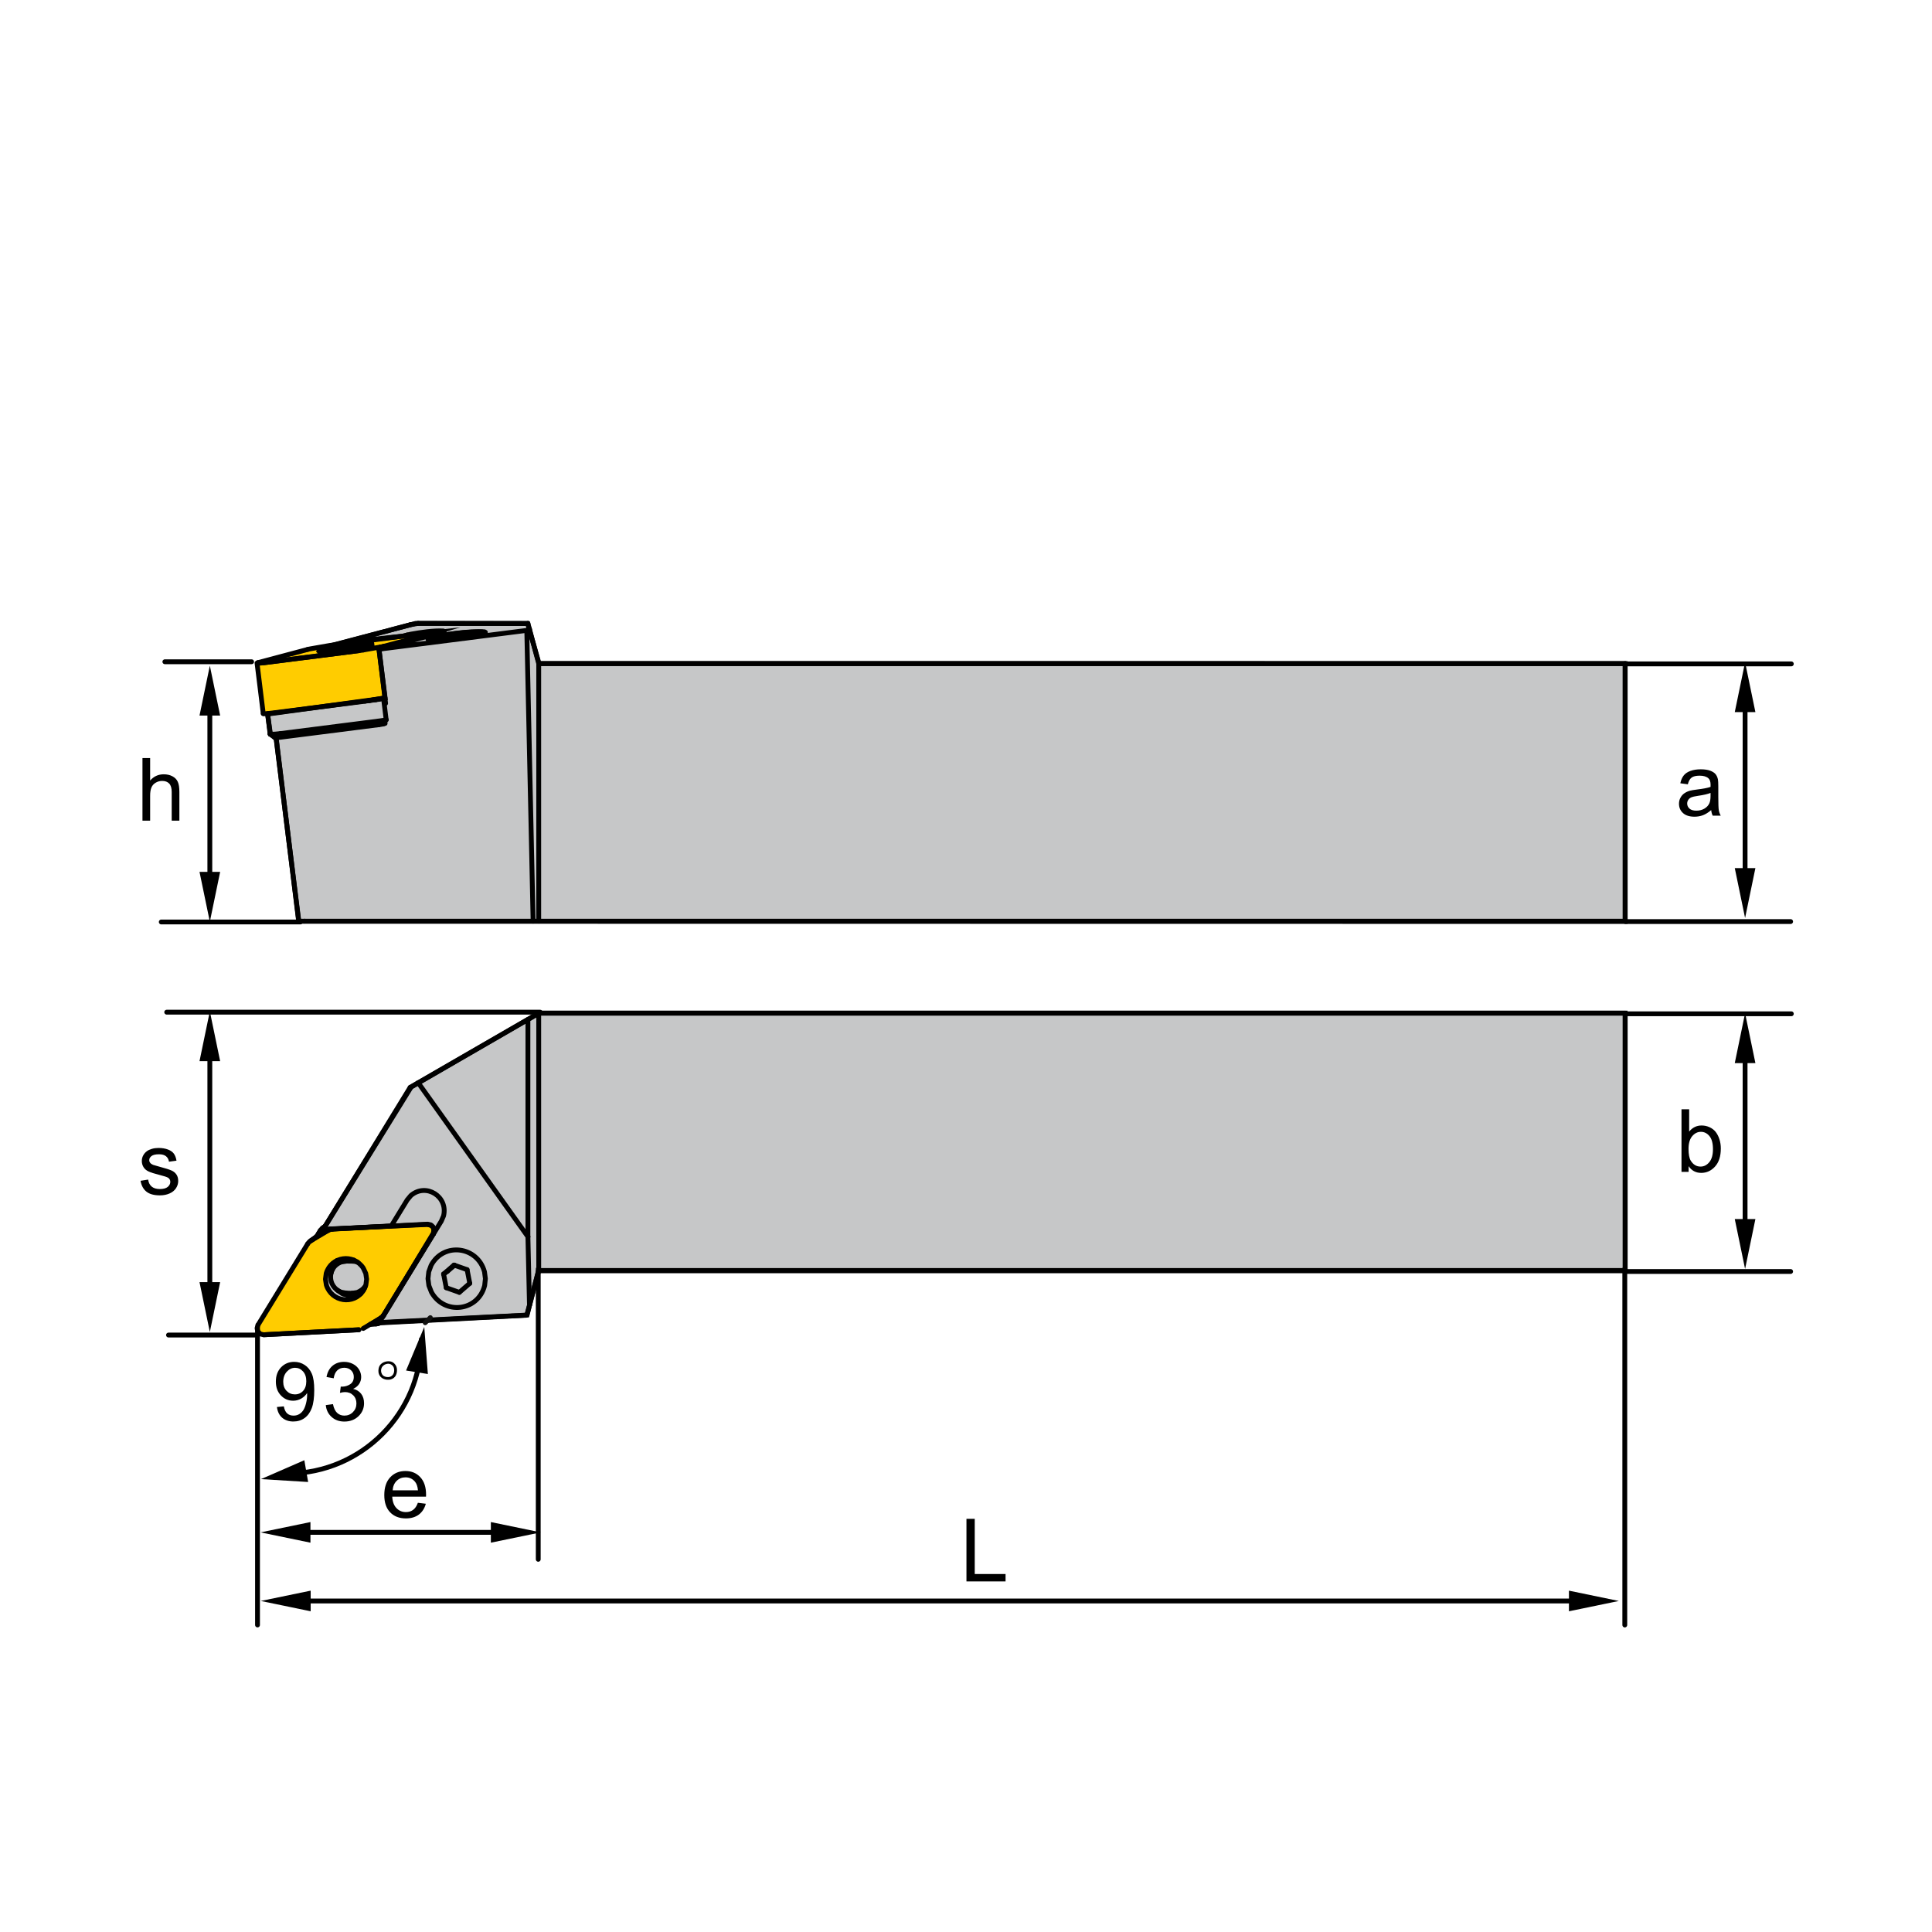<?xml version="1.0" encoding="iso-8859-1"?>
<!-- Generator: Adobe Illustrator 27.1.1, SVG Export Plug-In . SVG Version: 6.00 Build 0)  -->
<svg version="1.1" xmlns="http://www.w3.org/2000/svg" xmlns:xlink="http://www.w3.org/1999/xlink" x="0px" y="0px"
	 viewBox="0 0 800 800" style="enable-background:new 0 0 800 800;" xml:space="preserve">
<g id="DRW_x5F_ZCC_x5F_Turning_x5F_Toolholder_x5F_PDJN_x5F_93.svg">
	<polyline style="fill:#FFCC00;" points="136.892,267.075 185.078,259.812 169.954,292.28 109.186,295.547 106.526,274.397 
		128.558,268.556 	"/>
	<polygon style="fill:none;stroke:#000000;stroke-width:0.018;stroke-miterlimit:22.926;" points="136.892,267.075 185.078,259.812 
		169.954,292.28 109.186,295.547 106.526,274.397 128.558,268.556 	"/>
	<path style="fill:#C6C7C8;" d="M143.449,269.177c6.097-0.706,11.038-1.669,11.038-2.16c0-0.495-4.941-0.319-11.038,0.387
		c-6.093,0.702-11.039,1.665-11.039,2.16C132.41,270.054,137.356,269.883,143.449,269.177"/>
	<path style="fill:none;stroke:#FFED00;stroke-width:0.018;stroke-miterlimit:22.926;" d="M143.449,269.177
		c6.097-0.706,11.038-1.669,11.038-2.16c0-0.495-4.941-0.319-11.038,0.387c-6.093,0.702-11.039,1.665-11.039,2.16
		C132.41,270.054,137.356,269.883,143.449,269.177z"/>
	<path style="fill:#FFCC00;" d="M127.852,514.175l8.851-4.882l50.89-7.11v42.678l-30.434,1.238l-7.708,4.441l-40.9,2.164
		c-2.007-0.931-2.439-2.457-1.292-4.581"/>
	<path style="fill:none;stroke:#000000;stroke-width:0.018;stroke-miterlimit:22.926;" d="M127.852,514.175l8.851-4.882l50.89-7.11
		v42.678l-30.434,1.238l-7.708,4.441l-40.9,2.164c-2.007-0.931-2.439-2.457-1.292-4.581L127.852,514.175z"/>
	<path style="fill:#C6C7C8;" d="M143.323,521.361c4.806,0,8.703,3.686,8.703,8.24c0,4.545-3.897,8.239-8.703,8.239
		c-4.797,0-8.694-3.695-8.694-8.239C134.629,525.047,138.526,521.361,143.323,521.361"/>
	<path style="fill:none;stroke:#000000;stroke-width:1.044;stroke-miterlimit:22.926;" d="M143.323,521.361
		c4.806,0,8.703,3.686,8.703,8.24c0,4.545-3.897,8.239-8.703,8.239c-4.797,0-8.694-3.695-8.694-8.239
		C134.629,525.047,138.526,521.361,143.323,521.361z"/>
	<path style="fill:#C6C7C8;" d="M223.202,419.495h449.734v106.578H222.982l-4.729,18.468l-60.755,3.065l-0.747,0.387l-3.028,0.292
		l4.756-3.024l20.929-34.601c0.576-2.124-0.144-3.452-2.727-3.613l-39.803,1.831l-5.233,2.826l0.198-0.783l2.848-3.281
		l35.555-57.519"/>
	<path style="fill:none;stroke:#000000;stroke-width:2;stroke-miterlimit:22.926;" d="M223.202,419.495h449.734v106.578H222.982
		l-4.729,18.468l-60.755,3.065l-0.747,0.387l-3.028,0.292l4.756-3.024l20.929-34.601c0.576-2.124-0.144-3.452-2.727-3.613
		l-39.803,1.831l-5.233,2.826l0.198-0.783l2.848-3.281l35.555-57.519L223.202,419.495z"/>
	<polyline style="fill:#C6C7C8;" points="141.392,266.18 180.038,261.936 156.944,268.961 159.473,289.035 110.779,295.686 
		111.998,304.106 114.257,305.348 123.739,381.479 672.932,381.551 672.919,274.757 223.198,274.757 218.491,258.206 
		172.118,258.12 	"/>
	<g>
		<polygon style="fill:none;stroke:#000000;stroke-width:2;stroke-miterlimit:22.926;" points="223.202,274.757 672.928,274.761 
			672.937,381.555 123.743,381.479 114.266,305.352 112.003,304.106 110.783,295.686 159.478,289.04 156.949,268.965 
			180.043,261.936 141.397,266.184 172.123,258.125 218.495,258.21 		"/>
		
			<line style="fill:none;stroke:#000000;stroke-width:2;stroke-linecap:round;stroke-linejoin:bevel;stroke-miterlimit:22.926;" x1="109.222" y1="552.69" x2="148.619" y2="550.625"/>
		
			<line style="fill:none;stroke:#000000;stroke-width:2;stroke-linecap:round;stroke-linejoin:bevel;stroke-miterlimit:22.926;" x1="149.686" y1="534.294" x2="150.779" y2="533.516"/>
		
			<line style="fill:none;stroke:#000000;stroke-width:2;stroke-linecap:round;stroke-linejoin:bevel;stroke-miterlimit:22.926;" x1="157.831" y1="545.657" x2="158.555" y2="545.139"/>
		
			<line style="fill:none;stroke:#000000;stroke-width:2;stroke-linecap:round;stroke-linejoin:bevel;stroke-miterlimit:22.926;" x1="131.02" y1="512.096" x2="128.45" y2="513.923"/>
		
			<line style="fill:none;stroke:#000000;stroke-width:2;stroke-linecap:round;stroke-linejoin:bevel;stroke-miterlimit:22.926;" x1="134.674" y1="507.699" x2="133.657" y2="508.419"/>
		
			<line style="fill:none;stroke:#000000;stroke-width:2;stroke-linecap:round;stroke-linejoin:bevel;stroke-miterlimit:22.926;" x1="106.819" y1="548.663" x2="127.388" y2="515.066"/>
		
			<polyline style="fill:none;stroke:#000000;stroke-width:2;stroke-linecap:round;stroke-linejoin:bevel;stroke-miterlimit:22.926;" points="
			106.819,548.663 106.432,550.022 106.81,551.399 107.836,552.389 109.222,552.69 148.619,550.625 		"/>
		
			<line style="fill:none;stroke:#000000;stroke-width:2;stroke-linecap:round;stroke-linejoin:bevel;stroke-miterlimit:22.926;" x1="157.556" y1="545.837" x2="150.419" y2="550.081"/>
		
			<polyline style="fill:none;stroke:#000000;stroke-width:2;stroke-linecap:round;stroke-linejoin:bevel;stroke-miterlimit:22.926;" points="
			157.556,545.837 158.312,545.261 158.897,544.519 		"/>
		
			<line style="fill:none;stroke:#000000;stroke-width:2;stroke-linecap:round;stroke-linejoin:bevel;stroke-miterlimit:22.926;" x1="179.467" y1="510.926" x2="158.897" y2="544.519"/>
		
			<polyline style="fill:none;stroke:#000000;stroke-width:2;stroke-linecap:round;stroke-linejoin:bevel;stroke-miterlimit:22.926;" points="
			179.467,510.926 179.845,509.558 179.467,508.19 178.441,507.2 177.055,506.899 137.666,508.955 136.73,509.126 135.862,509.504 
			128.729,513.752 127.973,514.328 127.388,515.066 		"/>
		<path style="fill:none;stroke:#000000;stroke-width:2;stroke-linecap:round;stroke-linejoin:bevel;stroke-miterlimit:22.926;" d="
			M151.814,529.686l-0.365-2.412l-1.04-2.219c-4.055-6.102-13.221-4.869-15.331,2.219l-0.315,2.412l0.373,2.412
			c2.182,6.98,11.358,8.406,15.377,2.219l0.981-2.219L151.814,529.686z"/>
		
			<polyline style="fill:none;stroke:#000000;stroke-width:2;stroke-linecap:round;stroke-linejoin:bevel;stroke-miterlimit:22.926;" points="
			139.502,521.974 137.815,524.399 137.063,527.266 		"/>
		
			<polyline style="fill:none;stroke:#000000;stroke-width:2;stroke-linecap:round;stroke-linejoin:bevel;stroke-miterlimit:22.926;" points="
			139.727,534.258 141.851,535.739 144.308,536.522 146.887,536.531 149.348,535.775 		"/>
		
			<line style="fill:none;stroke:#000000;stroke-width:2;stroke-linecap:round;stroke-linejoin:bevel;stroke-miterlimit:22.926;" x1="135.862" y1="509.504" x2="136.627" y2="508.955"/>
		
			<polyline style="fill:none;stroke:#000000;stroke-width:2;stroke-linecap:round;stroke-linejoin:bevel;stroke-miterlimit:22.926;" points="
			136.231,508.982 131.29,511.925 128.729,513.752 		"/>
		
			<line style="fill:none;stroke:#000000;stroke-width:2;stroke-linecap:round;stroke-linejoin:bevel;stroke-miterlimit:22.926;" x1="137.738" y1="508.896" x2="137.666" y2="508.955"/>
		
			<line style="fill:none;stroke:#000000;stroke-width:2;stroke-linecap:round;stroke-linejoin:bevel;stroke-miterlimit:22.926;" x1="158.897" y1="544.519" x2="158.983" y2="544.46"/>
		
			<line style="fill:none;stroke:#000000;stroke-width:2;stroke-linecap:round;stroke-linejoin:bevel;stroke-miterlimit:22.926;" x1="179.543" y1="510.867" x2="179.467" y2="510.926"/>
		
			<polyline style="fill:none;stroke:#000000;stroke-width:2;stroke-linecap:round;stroke-linejoin:bevel;stroke-miterlimit:22.926;" points="
			131.29,511.925 131.159,512.001 131.02,512.096 		"/>
		
			<line style="fill:none;stroke:#000000;stroke-width:2;stroke-linecap:round;stroke-linejoin:bevel;stroke-miterlimit:22.926;" x1="155.68" y1="548.231" x2="153.326" y2="548.352"/>
		
			<line style="fill:none;stroke:#000000;stroke-width:2;stroke-linecap:round;stroke-linejoin:bevel;stroke-miterlimit:22.926;" x1="131.065" y1="512.064" x2="132.595" y2="509.558"/>
		
			<polyline style="fill:none;stroke:#000000;stroke-width:2;stroke-linecap:round;stroke-linejoin:bevel;stroke-miterlimit:22.926;" points="
			134.516,507.956 133.423,508.595 132.595,509.558 		"/>
		
			<polyline style="fill:none;stroke:#000000;stroke-width:2;stroke-linecap:round;stroke-linejoin:bevel;stroke-miterlimit:22.926;" points="
			155.68,548.231 156.512,548.1 157.295,547.79 		"/>
		
			<line style="fill:none;stroke:#000000;stroke-width:2;stroke-linecap:round;stroke-linejoin:bevel;stroke-miterlimit:22.926;" x1="150.64" y1="533.984" x2="150.14" y2="533.975"/>
		<path style="fill:none;stroke:#000000;stroke-width:2;stroke-linecap:round;stroke-linejoin:bevel;stroke-miterlimit:22.926;" d="
			M143.512,535.482l-2.273-0.423c-5.76-2.29-5.832-10.265,0-12.483l2.273-0.374"/>
		
			<line style="fill:none;stroke:#000000;stroke-width:2;stroke-linecap:round;stroke-linejoin:bevel;stroke-miterlimit:22.926;" x1="145.82" y1="535.505" x2="143.512" y2="535.483"/>
		
			<polyline style="fill:none;stroke:#000000;stroke-width:2;stroke-linecap:round;stroke-linejoin:bevel;stroke-miterlimit:22.926;" points="
			146.45,521.775 145.82,522.23 146.95,522.333 148.057,522.644 		"/>
		
			<polyline style="fill:none;stroke:#000000;stroke-width:2;stroke-linecap:round;stroke-linejoin:bevel;stroke-miterlimit:22.926;" points="
			151.346,532.571 149.875,534.155 147.958,535.172 145.82,535.505 		"/>
		
			<polyline style="fill:none;stroke:#000000;stroke-width:2;stroke-linecap:round;stroke-linejoin:bevel;stroke-miterlimit:22.926;" points="
			150.779,533.516 150.919,533.412 151.054,533.309 		"/>
		
			<line style="fill:none;stroke:#000000;stroke-width:2;stroke-linecap:round;stroke-linejoin:bevel;stroke-miterlimit:22.926;" x1="143.512" y1="522.203" x2="145.82" y2="522.23"/>
		
			<line style="fill:none;stroke:#000000;stroke-width:2;stroke-linecap:round;stroke-linejoin:bevel;stroke-miterlimit:22.926;" x1="183.683" y1="527.558" x2="184.781" y2="533.214"/>
		
			<line style="fill:none;stroke:#000000;stroke-width:2;stroke-linecap:round;stroke-linejoin:bevel;stroke-miterlimit:22.926;" x1="187.999" y1="523.832" x2="183.683" y2="527.558"/>
		
			<line style="fill:none;stroke:#000000;stroke-width:2;stroke-linecap:round;stroke-linejoin:bevel;stroke-miterlimit:22.926;" x1="193.421" y1="525.744" x2="187.999" y2="523.832"/>
		
			<line style="fill:none;stroke:#000000;stroke-width:2;stroke-linecap:round;stroke-linejoin:bevel;stroke-miterlimit:22.926;" x1="194.524" y1="531.401" x2="193.421" y2="525.745"/>
		
			<line style="fill:none;stroke:#000000;stroke-width:2;stroke-linecap:round;stroke-linejoin:bevel;stroke-miterlimit:22.926;" x1="190.204" y1="535.136" x2="194.524" y2="531.401"/>
		
			<line style="fill:none;stroke:#000000;stroke-width:2;stroke-linecap:round;stroke-linejoin:bevel;stroke-miterlimit:22.926;" x1="184.781" y1="533.214" x2="190.204" y2="535.136"/>
		
			<line style="fill:none;stroke:#000000;stroke-width:2;stroke-linecap:round;stroke-linejoin:bevel;stroke-miterlimit:22.926;" x1="185.303" y1="526.406" x2="183.683" y2="527.558"/>
		
			<line style="fill:none;stroke:#000000;stroke-width:2;stroke-linecap:round;stroke-linejoin:bevel;stroke-miterlimit:22.926;" x1="188.206" y1="523.899" x2="185.303" y2="526.406"/>
		<path style="fill:none;stroke:#000000;stroke-width:2;stroke-linecap:round;stroke-linejoin:bevel;stroke-miterlimit:22.926;" d="
			M177.217,529.479l0.315-2.849l0.981-2.695c5.229-9.76,19.255-7.884,22.104,2.695l0.374,2.849l-0.311,2.858
			c-2.731,10.746-16.745,12.321-22.041,2.687l-1.049-2.687L177.217,529.479z"/>
		
			<line style="fill:none;stroke:#000000;stroke-width:2;stroke-linecap:round;stroke-linejoin:bevel;stroke-miterlimit:22.926;" x1="173.171" y1="448.344" x2="218.599" y2="512.105"/>
		
			<line style="fill:none;stroke:#000000;stroke-width:2;stroke-linecap:round;stroke-linejoin:bevel;stroke-miterlimit:22.926;" x1="169.832" y1="450.279" x2="173.171" y2="448.344"/>
		<path style="fill:none;stroke:#000000;stroke-width:2;stroke-linecap:round;stroke-linejoin:bevel;stroke-miterlimit:22.926;" d="
			M169.832,450.279l-36.023,58.829l28.219-1.481l6.588-10.769l1.498-1.8c6.3-5.427,15.534,0.418,13.549,8.438l-0.932,2.16
			l-25.807,42.152l61.204-3.209l1.112-4.167"/>
		
			<line style="fill:none;stroke:#000000;stroke-width:2;stroke-linecap:round;stroke-linejoin:bevel;stroke-miterlimit:22.926;" x1="218.599" y1="512.105" x2="219.242" y2="540.432"/>
		
			<polyline style="fill:none;stroke:#000000;stroke-width:2;stroke-linecap:round;stroke-linejoin:bevel;stroke-miterlimit:22.926;" points="
			223.072,419.54 218.599,422.118 218.599,512.105 		"/>
		
			<line style="fill:none;stroke:#000000;stroke-width:2;stroke-linecap:round;stroke-linejoin:bevel;stroke-miterlimit:22.926;" x1="223.072" y1="526.181" x2="219.242" y2="540.432"/>
		
			<line style="fill:none;stroke:#000000;stroke-width:2;stroke-linecap:round;stroke-linejoin:bevel;stroke-miterlimit:22.926;" x1="223.072" y1="526.181" x2="223.072" y2="419.54"/>
		
			<line style="fill:none;stroke:#000000;stroke-width:2;stroke-linecap:round;stroke-linejoin:bevel;stroke-miterlimit:22.926;" x1="173.171" y1="448.344" x2="218.599" y2="422.118"/>
		
			<line style="fill:none;stroke:#000000;stroke-width:2;stroke-linecap:round;stroke-linejoin:bevel;stroke-miterlimit:22.926;" x1="223.072" y1="419.54" x2="672.955" y2="419.54"/>
		
			<polyline style="fill:none;stroke:#000000;stroke-width:2;stroke-linecap:round;stroke-linejoin:bevel;stroke-miterlimit:22.926;" points="
			137.648,525.69 137.693,525.087 137.779,524.493 		"/>
		
			<line style="fill:none;stroke:#000000;stroke-width:2;stroke-linecap:round;stroke-linejoin:bevel;stroke-miterlimit:22.926;" x1="672.955" y1="526.181" x2="223.072" y2="526.181"/>
		
			<line style="fill:none;stroke:#000000;stroke-width:2;stroke-linecap:round;stroke-linejoin:bevel;stroke-miterlimit:22.926;" x1="672.955" y1="419.54" x2="672.955" y2="526.181"/>
		
			<line style="fill:none;stroke:#000000;stroke-width:2;stroke-linecap:round;stroke-linejoin:bevel;stroke-miterlimit:22.926;" x1="109.222" y1="274.437" x2="148.619" y2="269.42"/>
		
			<line style="fill:none;stroke:#000000;stroke-width:2;stroke-linecap:round;stroke-linejoin:bevel;stroke-miterlimit:22.926;" x1="106.432" y1="274.554" x2="109.006" y2="295.475"/>
		
			<line style="fill:none;stroke:#000000;stroke-width:2;stroke-linecap:round;stroke-linejoin:bevel;stroke-miterlimit:22.926;" x1="179.939" y1="262.715" x2="179.845" y2="261.986"/>
		
			<line style="fill:none;stroke:#000000;stroke-width:2;stroke-linecap:round;stroke-linejoin:bevel;stroke-miterlimit:22.926;" x1="200.662" y1="262.107" x2="200.284" y2="261.815"/>
		
			<line style="fill:none;stroke:#000000;stroke-width:2;stroke-linecap:round;stroke-linejoin:bevel;stroke-miterlimit:22.926;" x1="177.905" y1="264.564" x2="177.604" y2="264.943"/>
		
			<line style="fill:none;stroke:#000000;stroke-width:2;stroke-linecap:round;stroke-linejoin:bevel;stroke-miterlimit:22.926;" x1="110.806" y1="295.475" x2="111.841" y2="303.931"/>
		
			<line style="fill:none;stroke:#000000;stroke-width:2;stroke-linecap:round;stroke-linejoin:bevel;stroke-miterlimit:22.926;" x1="111.863" y1="303.958" x2="113.717" y2="305.384"/>
		
			<line style="fill:none;stroke:#000000;stroke-width:2;stroke-linecap:round;stroke-linejoin:bevel;stroke-miterlimit:22.926;" x1="114.343" y1="305.438" x2="123.662" y2="381.43"/>
		
			<line style="fill:none;stroke:#000000;stroke-width:2;stroke-linecap:round;stroke-linejoin:bevel;stroke-miterlimit:22.926;" x1="106.819" y1="274.383" x2="127.388" y2="268.916"/>
		<path style="fill:none;stroke:#000000;stroke-width:2;stroke-linecap:round;stroke-linejoin:bevel;stroke-miterlimit:22.926;" d="
			M154.447,266.882l-0.387-0.198c-5.958-0.347-15.683,0.958-21.474,2.52l-0.684,0.319l0.032,0.247l0.733,0.149
			c6.07,0.099,15.682-0.968,21.46-2.75L154.447,266.882z"/>
		
			<polyline style="fill:none;stroke:#000000;stroke-width:2;stroke-linecap:round;stroke-linejoin:bevel;stroke-miterlimit:22.926;" points="
			106.819,274.383 106.432,274.55 106.81,274.622 107.836,274.581 109.222,274.438 148.619,269.42 149.551,269.294 150.419,269.15 
					"/>
		
			<line style="fill:none;stroke:#000000;stroke-width:2;stroke-linecap:round;stroke-linejoin:bevel;stroke-miterlimit:22.926;" x1="157.556" y1="267.903" x2="150.419" y2="269.15"/>
		
			<polyline style="fill:none;stroke:#000000;stroke-width:2;stroke-linecap:round;stroke-linejoin:bevel;stroke-miterlimit:22.926;" points="
			157.556,267.903 158.312,267.759 158.897,267.625 		"/>
		
			<line style="fill:none;stroke:#000000;stroke-width:2;stroke-linecap:round;stroke-linejoin:bevel;stroke-miterlimit:22.926;" x1="179.467" y1="262.161" x2="158.897" y2="267.625"/>
		
			<polyline style="fill:none;stroke:#000000;stroke-width:2;stroke-linecap:round;stroke-linejoin:bevel;stroke-miterlimit:22.926;" points="
			179.467,262.161 179.845,261.991 179.467,261.919 178.441,261.959 177.055,262.103 137.666,267.125 136.73,267.246 
			135.862,267.386 128.729,268.633 127.973,268.777 127.388,268.916 		"/>
		
			<polyline style="fill:none;stroke:#000000;stroke-width:2;stroke-linecap:round;stroke-linejoin:bevel;stroke-miterlimit:22.926;" points="
			150.59,268.111 148.543,268.187 145.996,268.385 143.188,268.696 140.398,269.078 137.882,269.497 135.871,269.92 		"/>
		
			<polyline style="fill:none;stroke:#000000;stroke-width:2;stroke-linecap:round;stroke-linejoin:bevel;stroke-miterlimit:22.926;" points="
			150.082,268.209 148.174,268.282 145.811,268.466 143.201,268.75 140.596,269.109 138.26,269.496 136.393,269.888 		"/>
		
			<line style="fill:none;stroke:#000000;stroke-width:2;stroke-linecap:round;stroke-linejoin:bevel;stroke-miterlimit:22.926;" x1="111.796" y1="295.362" x2="151.184" y2="290.345"/>
		
			<line style="fill:none;stroke:#000000;stroke-width:2;stroke-linecap:round;stroke-linejoin:bevel;stroke-miterlimit:22.926;" x1="159.392" y1="288.954" x2="152.984" y2="290.075"/>
		
			<line style="fill:none;stroke:#000000;stroke-width:2;stroke-linecap:round;stroke-linejoin:bevel;stroke-miterlimit:22.926;" x1="157.651" y1="268.632" x2="157.556" y2="267.903"/>
		
			<line style="fill:none;stroke:#000000;stroke-width:2;stroke-linecap:round;stroke-linejoin:bevel;stroke-miterlimit:22.926;" x1="158.897" y1="267.624" x2="158.983" y2="268.282"/>
		
			<line style="fill:none;stroke:#000000;stroke-width:2;stroke-linecap:round;stroke-linejoin:bevel;stroke-miterlimit:22.926;" x1="179.543" y1="262.818" x2="179.467" y2="262.161"/>
		
			<polyline style="fill:none;stroke:#000000;stroke-width:2;stroke-linecap:round;stroke-linejoin:bevel;stroke-miterlimit:22.926;" points="
			151.184,290.345 152.12,290.214 152.984,290.075 		"/>
		
			<polyline style="fill:none;stroke:#000000;stroke-width:2;stroke-linecap:round;stroke-linejoin:bevel;stroke-miterlimit:22.926;" points="
			109.006,295.475 109.388,295.547 110.419,295.507 111.796,295.363 		"/>
		
			<line style="fill:none;stroke:#000000;stroke-width:2;stroke-linecap:round;stroke-linejoin:bevel;stroke-miterlimit:22.926;" x1="158.821" y1="289.193" x2="159.905" y2="298.027"/>
		
			<line style="fill:none;stroke:#000000;stroke-width:2;stroke-linecap:round;stroke-linejoin:bevel;stroke-miterlimit:22.926;" x1="116.066" y1="303.759" x2="156.769" y2="298.576"/>
		
			<line style="fill:none;stroke:#000000;stroke-width:2;stroke-linecap:round;stroke-linejoin:bevel;stroke-miterlimit:22.926;" x1="155.68" y1="289.742" x2="152.75" y2="290.12"/>
		
			<polyline style="fill:none;stroke:#000000;stroke-width:2;stroke-linecap:round;stroke-linejoin:bevel;stroke-miterlimit:22.926;" points="
			156.868,300.088 116.161,305.276 114.518,305.425 113.717,305.384 		"/>
		
			<polyline style="fill:none;stroke:#000000;stroke-width:2;stroke-linecap:round;stroke-linejoin:bevel;stroke-miterlimit:22.926;" points="
			159.469,299.565 158.699,299.768 157.916,299.93 156.868,300.088 		"/>
		
			<polyline style="fill:none;stroke:#000000;stroke-width:2;stroke-linecap:round;stroke-linejoin:bevel;stroke-miterlimit:22.926;" points="
			155.68,289.742 157.493,289.472 158.821,289.193 		"/>
		
			<polyline style="fill:none;stroke:#000000;stroke-width:2;stroke-linecap:round;stroke-linejoin:bevel;stroke-miterlimit:22.926;" points="
			156.769,298.576 158.569,298.306 159.905,298.027 		"/>
		
			<polyline style="fill:none;stroke:#000000;stroke-width:2;stroke-linecap:round;stroke-linejoin:bevel;stroke-miterlimit:22.926;" points="
			111.841,303.931 112.439,304.034 113.992,303.971 116.066,303.76 		"/>
		
			<line style="fill:none;stroke:#000000;stroke-width:2;stroke-linecap:round;stroke-linejoin:bevel;stroke-miterlimit:22.926;" x1="158.699" y1="299.768" x2="159.896" y2="298.126"/>
		
			<polyline style="fill:none;stroke:#000000;stroke-width:2;stroke-linecap:round;stroke-linejoin:bevel;stroke-miterlimit:22.926;" points="
			145.699,268.835 143.386,269.119 141.766,269.339 140.29,269.578 		"/>
		
			<polyline style="fill:none;stroke:#000000;stroke-width:2;stroke-linecap:round;stroke-linejoin:bevel;stroke-miterlimit:22.926;" points="
			147.661,268.628 146.698,268.727 145.699,268.835 		"/>
		
			<line style="fill:none;stroke:#000000;stroke-width:2;stroke-linecap:round;stroke-linejoin:bevel;stroke-miterlimit:22.926;" x1="183.683" y1="263.773" x2="184.781" y2="264.128"/>
		
			<line style="fill:none;stroke:#000000;stroke-width:2;stroke-linecap:round;stroke-linejoin:bevel;stroke-miterlimit:22.926;" x1="187.999" y1="262.913" x2="183.683" y2="263.773"/>
		
			<line style="fill:none;stroke:#000000;stroke-width:2;stroke-linecap:round;stroke-linejoin:bevel;stroke-miterlimit:22.926;" x1="193.421" y1="262.418" x2="187.999" y2="262.913"/>
		
			<line style="fill:none;stroke:#000000;stroke-width:2;stroke-linecap:round;stroke-linejoin:bevel;stroke-miterlimit:22.926;" x1="194.524" y1="262.778" x2="193.421" y2="262.418"/>
		
			<line style="fill:none;stroke:#000000;stroke-width:2;stroke-linecap:round;stroke-linejoin:bevel;stroke-miterlimit:22.926;" x1="190.204" y1="263.633" x2="194.524" y2="262.779"/>
		
			<line style="fill:none;stroke:#000000;stroke-width:2;stroke-linecap:round;stroke-linejoin:bevel;stroke-miterlimit:22.926;" x1="184.781" y1="264.128" x2="190.204" y2="263.633"/>
		<path style="fill:none;stroke:#000000;stroke-width:2;stroke-linecap:round;stroke-linejoin:bevel;stroke-miterlimit:22.926;" d="
			M177.865,264.655l0.333-0.288c5.747-1.778,15.273-2.831,21.312-2.736l0.724,0.153l0.032,0.243l-0.671,0.324
			c-5.787,1.544-15.394,2.839-21.343,2.502L177.865,264.655z"/>
		
			<line style="fill:none;stroke:#000000;stroke-width:2;stroke-linecap:round;stroke-linejoin:bevel;stroke-miterlimit:22.926;" x1="188.116" y1="263.822" x2="187.999" y2="262.913"/>
		
			<line style="fill:none;stroke:#000000;stroke-width:2;stroke-linecap:round;stroke-linejoin:bevel;stroke-miterlimit:22.926;" x1="193.498" y1="262.981" x2="193.421" y2="262.418"/>
		<path style="fill:none;stroke:#000000;stroke-width:2;stroke-linecap:round;stroke-linejoin:round;stroke-miterlimit:22.926;" d="
			M177.217,264.736l0.315-0.292c5.805-1.818,17.015-3.209,23.085-2.831l0.374,0.202l-0.311,0.288
			c-5.85,1.827-16.974,3.199-23.09,2.835L177.217,264.736z"/>
		
			<line style="fill:none;stroke:#000000;stroke-width:2;stroke-linecap:round;stroke-linejoin:bevel;stroke-miterlimit:22.926;" x1="173.172" y1="258.13" x2="218.599" y2="258.13"/>
		
			<line style="fill:none;stroke:#000000;stroke-width:2;stroke-linecap:round;stroke-linejoin:bevel;stroke-miterlimit:22.926;" x1="169.833" y1="258.71" x2="173.171" y2="258.13"/>
		
			<line style="fill:none;stroke:#000000;stroke-width:2;stroke-linecap:round;stroke-linejoin:bevel;stroke-miterlimit:22.926;" x1="169.833" y1="258.71" x2="138.657" y2="266.995"/>
		<path style="fill:none;stroke:#000000;stroke-width:2;stroke-linecap:round;stroke-linejoin:round;stroke-miterlimit:22.926;" d="
			M166.863,263.399l1.755-0.468l1.498-0.338c4.023-0.725,9.364-1.539,13.432-1.319l0.396,0.153l-0.279,0.243l-0.932,0.297
			l-25.807,6.858l61.204-7.794l1.112-0.504"/>
		
			<line style="fill:none;stroke:#000000;stroke-width:2;stroke-linecap:round;stroke-linejoin:bevel;stroke-miterlimit:22.926;" x1="218.599" y1="258.13" x2="219.243" y2="260.528"/>
		
			<line style="fill:none;stroke:#000000;stroke-width:2;stroke-linecap:round;stroke-linejoin:bevel;stroke-miterlimit:22.926;" x1="223.072" y1="274.793" x2="219.243" y2="260.528"/>
		
			<polyline style="fill:none;stroke:#000000;stroke-width:2;stroke-linecap:round;stroke-linejoin:bevel;stroke-miterlimit:22.926;" points="
			672.955,381.43 223.072,381.43 220.75,381.43 		"/>
		
			<line style="fill:none;stroke:#000000;stroke-width:2;stroke-linecap:round;stroke-linejoin:bevel;stroke-miterlimit:22.926;" x1="126.147" y1="381.43" x2="220.75" y2="381.43"/>
		
			<line style="fill:none;stroke:#000000;stroke-width:2;stroke-linecap:round;stroke-linejoin:bevel;stroke-miterlimit:22.926;" x1="126.147" y1="381.43" x2="123.663" y2="381.43"/>
		
			<line style="fill:none;stroke:#000000;stroke-width:2;stroke-linecap:round;stroke-linejoin:bevel;stroke-miterlimit:22.926;" x1="220.75" y1="381.43" x2="218.131" y2="261.033"/>
		
			<line style="fill:none;stroke:#000000;stroke-width:2;stroke-linecap:round;stroke-linejoin:bevel;stroke-miterlimit:22.926;" x1="159.676" y1="291.241" x2="156.927" y2="268.827"/>
		
			<line style="fill:none;stroke:#000000;stroke-width:2;stroke-linecap:round;stroke-linejoin:bevel;stroke-miterlimit:22.926;" x1="672.955" y1="274.793" x2="223.072" y2="274.793"/>
		
			<line style="fill:none;stroke:#000000;stroke-width:2;stroke-linecap:round;stroke-linejoin:bevel;stroke-miterlimit:22.926;" x1="672.955" y1="274.793" x2="672.955" y2="381.43"/>
		
			<line style="fill:none;stroke:#000000;stroke-width:2;stroke-linecap:round;stroke-linejoin:bevel;stroke-miterlimit:22.926;" x1="223.072" y1="274.793" x2="223.072" y2="381.43"/>
		
			<line style="fill:none;stroke:#000000;stroke-width:2;stroke-linecap:round;stroke-linejoin:bevel;stroke-miterlimit:22.926;" x1="168.649" y1="263.175" x2="168.618" y2="262.932"/>
	</g>
	
		<line style="fill:none;stroke:#000000;stroke-width:2;stroke-linecap:round;stroke-linejoin:round;stroke-miterlimit:22.926;" x1="104.191" y1="274.019" x2="68.267" y2="274.019"/>
	
		<line style="fill:none;stroke:#000000;stroke-width:2;stroke-linecap:round;stroke-miterlimit:22.926;" x1="86.888" y1="369.216" x2="86.888" y2="288.108"/>
	<polyline points="86.888,381.681 82.613,361.022 91.158,361.022 	"/>
	<polyline points="86.888,275.643 82.613,296.303 91.158,296.303 	"/>
	
		<line style="fill:none;stroke:#000000;stroke-width:2;stroke-linecap:round;stroke-linejoin:round;stroke-miterlimit:22.926;" x1="124.382" y1="381.771" x2="66.777" y2="381.771"/>
	
		<line style="fill:none;stroke:#000000;stroke-width:2;stroke-linecap:round;stroke-miterlimit:22.926;" x1="722.603" y1="367.659" x2="722.603" y2="286.673"/>
	<polyline points="722.603,380.12 718.332,359.46 726.873,359.46 	"/>
	<polyline points="722.603,274.208 718.332,294.867 726.873,294.867 	"/>
	<g>
		
			<line style="fill:none;stroke:#000000;stroke-width:2;stroke-linecap:round;stroke-linejoin:round;stroke-miterlimit:22.926;" x1="741.754" y1="274.901" x2="673.36" y2="274.901"/>
		
			<line style="fill:none;stroke:#000000;stroke-width:2;stroke-linecap:round;stroke-linejoin:round;stroke-miterlimit:22.926;" x1="741.457" y1="381.6" x2="673.076" y2="381.6"/>
		
			<line style="fill:none;stroke:#000000;stroke-width:2;stroke-linecap:round;stroke-linejoin:round;stroke-miterlimit:22.926;" x1="106.463" y1="552.812" x2="69.774" y2="552.812"/>
		
			<line style="fill:none;stroke:#000000;stroke-width:2;stroke-linecap:round;stroke-linejoin:round;stroke-miterlimit:22.926;" x1="106.63" y1="549.783" x2="106.63" y2="672.863"/>
	</g>
	
		<line style="fill:none;stroke:#000000;stroke-width:2;stroke-linecap:round;stroke-miterlimit:22.926;" x1="120.359" y1="634.523" x2="211.448" y2="634.523"/>
	<polyline points="107.894,634.523 128.549,630.252 128.549,638.793 	"/>
	<polyline points="223.918,634.523 203.254,630.252 203.254,638.793 	"/>
	
		<line style="fill:none;stroke:#000000;stroke-width:2;stroke-linecap:round;stroke-miterlimit:22.926;" x1="120.445" y1="662.927" x2="657.857" y2="662.927"/>
	<polyline points="107.98,662.927 128.644,658.656 128.644,667.197 	"/>
	<polyline points="670.322,662.927 649.667,658.656 649.667,667.197 	"/>
	<path d="M157.817,567.149c0.09-0.648,0.373-1.206,0.859-1.638c0.486-0.445,1.08-0.711,1.773-0.805
		c0.711-0.095,1.341,0.117,1.917,0.607c0.576,0.477,0.859,1.188,0.859,2.102c0,0.922-0.284,1.647-0.859,2.178
		c-0.576,0.535-1.323,0.724-2.246,0.594c-0.923-0.135-1.561-0.508-1.913-1.125C157.858,568.44,157.727,567.81,157.817,567.149
		 M160.252,571.316c1.107,0.085,2.029-0.158,2.776-0.734c0.743-0.567,1.188-1.435,1.318-2.574c0.131-1.143-0.067-2.083-0.594-2.839
		c-0.527-0.742-1.17-1.206-1.917-1.386c-0.751-0.18-1.516-0.149-2.309,0.068c-0.792,0.225-1.453,0.621-1.98,1.188
		c-0.518,0.576-0.81,1.386-0.855,2.439c-0.041,1.057,0.261,1.944,0.918,2.65C158.272,570.825,159.163,571.221,160.252,571.316
		 M134.903,581.819l2.97-0.396c0.351,1.688,0.923,2.893,1.746,3.641c0.819,0.742,1.809,1.112,2.983,1.112
		c1.395,0,2.583-0.482,3.546-1.453c0.963-0.972,1.44-2.169,1.44-3.6c0-1.359-0.441-2.488-1.336-3.366
		c-0.896-0.886-2.025-1.327-3.393-1.327c-0.562,0-1.265,0.112-2.092,0.328l0.333-2.61c0.198,0.027,0.347,0.036,0.468,0.036
		c1.265,0,2.403-0.328,3.411-0.99c1.017-0.662,1.521-1.678,1.521-3.056c0-1.084-0.365-1.989-1.107-2.705
		c-0.734-0.706-1.683-1.076-2.853-1.076c-1.152,0-2.11,0.369-2.876,1.085c-0.769,0.734-1.273,1.818-1.489,3.281l-2.97-0.536
		c0.356-1.989,1.188-3.537,2.471-4.63c1.291-1.084,2.893-1.638,4.811-1.638c1.305,0,2.52,0.279,3.636,0.846
		c1.111,0.567,1.962,1.35,2.547,2.317c0.594,0.981,0.887,2.021,0.887,3.123c0,1.044-0.284,1.998-0.842,2.858
		c-0.562,0.855-1.395,1.535-2.488,2.043c1.426,0.324,2.534,1.012,3.33,2.056c0.792,1.04,1.188,2.34,1.188,3.893
		c0,2.124-0.779,3.906-2.313,5.386c-1.535,1.458-3.488,2.196-5.837,2.196c-2.128,0-3.883-0.634-5.283-1.908
		C135.902,585.477,135.101,583.835,134.903,581.819 M126.83,571.937c0-1.706-0.45-3.06-1.359-4.064
		c-0.909-0.999-1.998-1.499-3.276-1.499c-1.323,0-2.461,0.549-3.442,1.616c-0.977,1.08-1.472,2.479-1.472,4.194
		c0,1.543,0.473,2.79,1.395,3.753c0.922,0.959,2.074,1.449,3.434,1.449c1.386,0,2.511-0.491,3.393-1.449
		C126.389,574.974,126.83,573.647,126.83,571.937 M114.671,582.611l2.857-0.265c0.247,1.341,0.702,2.322,1.386,2.925
		c0.675,0.603,1.553,0.905,2.619,0.905c0.914,0,1.714-0.207,2.408-0.635c0.68-0.414,1.242-0.967,1.683-1.665
		c0.441-0.697,0.814-1.642,1.107-2.83c0.302-1.188,0.45-2.394,0.45-3.627c0-0.135-0.009-0.342-0.018-0.594
		c-0.603,0.94-1.404,1.705-2.435,2.299c-1.026,0.585-2.146,0.887-3.334,0.887c-2.007,0-3.694-0.729-5.08-2.187
		c-1.386-1.444-2.088-3.357-2.088-5.742c0-2.452,0.729-4.424,2.169-5.922c1.453-1.499,3.262-2.241,5.44-2.241
		c1.579,0,3.006,0.423,4.311,1.269c1.296,0.841,2.291,2.056,2.966,3.622c0.684,1.566,1.008,3.838,1.008,6.804
		c0,3.087-0.324,5.553-0.999,7.393c-0.68,1.832-1.67,3.213-2.993,4.167c-1.323,0.963-2.88,1.444-4.662,1.444
		c-1.881,0-3.434-0.531-4.631-1.575C115.639,585.995,114.914,584.514,114.671,582.611"/>
	
		<line style="fill:none;stroke:#000000;stroke-width:2;stroke-linecap:round;stroke-miterlimit:22.926;" x1="222.878" y1="525.416" x2="222.878" y2="645.678"/>
	<g>
		
			<line style="fill:none;stroke:#000000;stroke-width:2;stroke-linecap:round;stroke-linejoin:round;stroke-miterlimit:22.926;" x1="741.754" y1="419.787" x2="673.36" y2="419.787"/>
		
			<line style="fill:none;stroke:#000000;stroke-width:2;stroke-linecap:round;stroke-linejoin:round;stroke-miterlimit:22.926;" x1="741.457" y1="526.496" x2="673.076" y2="526.496"/>
	</g>
	
		<line style="fill:none;stroke:#000000;stroke-width:2;stroke-linecap:round;stroke-miterlimit:22.926;" x1="722.603" y1="512.987" x2="722.603" y2="432.005"/>
	<polyline points="722.603,525.451 718.332,504.797 726.873,504.797 	"/>
	<polyline points="722.603,419.544 718.332,440.204 726.873,440.204 	"/>
	
		<line style="fill:none;stroke:#000000;stroke-width:2;stroke-linecap:round;stroke-linejoin:round;stroke-miterlimit:22.926;" x1="672.793" y1="525.416" x2="672.793" y2="672.876"/>
	
		<line style="fill:none;stroke:#000000;stroke-width:2;stroke-linecap:round;stroke-linejoin:round;stroke-miterlimit:22.926;" x1="223.67" y1="419.121" x2="69.027" y2="419.121"/>
	
		<line style="fill:none;stroke:#000000;stroke-width:2;stroke-linecap:round;stroke-miterlimit:22.926;" x1="86.888" y1="431.213" x2="86.888" y2="539.091"/>
	<polyline points="86.888,418.748 91.158,439.407 82.613,439.407 	"/>
	<polyline points="86.888,551.556 91.158,530.901 82.613,530.901 	"/>
	<path d="M58.992,339.818v-25.915h3.177v9.302c1.489-1.723,3.366-2.583,5.625-2.583c1.386,0,2.592,0.275,3.613,0.828
		c1.026,0.54,1.764,1.296,2.205,2.268c0.441,0.963,0.662,2.371,0.662,4.203v11.898h-3.177V327.92c0-1.588-0.346-2.745-1.035-3.469
		c-0.693-0.725-1.674-1.089-2.925-1.089c-0.945,0-1.827,0.243-2.66,0.729c-0.837,0.495-1.422,1.157-1.769,1.998
		c-0.364,0.828-0.54,1.989-0.54,3.46v10.269"/>
	<path d="M58.2,488.939l3.145-0.499c0.171,1.274,0.671,2.232,1.485,2.911c0.801,0.671,1.922,1.008,3.38,1.008
		c1.467,0,2.551-0.31,3.258-0.895c0.702-0.603,1.053-1.301,1.053-2.093c0-0.733-0.311-1.291-0.936-1.705
		c-0.441-0.283-1.526-0.639-3.249-1.076c-2.34-0.594-3.96-1.093-4.856-1.535c-0.909-0.423-1.588-1.021-2.057-1.782
		c-0.463-0.765-0.697-1.593-0.697-2.516c0-0.841,0.189-1.615,0.576-2.322c0.391-0.725,0.905-1.31,1.566-1.782
		c0.486-0.36,1.17-0.68,2.025-0.931c0.846-0.257,1.773-0.378,2.745-0.378c1.48,0,2.767,0.216,3.883,0.639
		c1.121,0.419,1.944,0.99,2.47,1.719c0.527,0.733,0.896,1.696,1.094,2.911l-3.114,0.423c-0.14-0.959-0.554-1.714-1.229-2.263
		c-0.671-0.536-1.633-0.81-2.871-0.81c-1.458,0-2.506,0.238-3.132,0.729c-0.621,0.477-0.94,1.044-0.94,1.697
		c0,0.405,0.131,0.783,0.396,1.112c0.266,0.346,0.662,0.621,1.22,0.85c0.315,0.122,1.251,0.383,2.817,0.81
		c2.246,0.603,3.816,1.094,4.702,1.481c0.896,0.374,1.593,0.94,2.102,1.665c0.513,0.729,0.756,1.633,0.756,2.727
		c0,1.066-0.311,2.056-0.923,2.997c-0.626,0.936-1.517,1.661-2.682,2.169c-1.165,0.509-2.484,0.774-3.955,0.774
		c-2.452,0-4.311-0.508-5.589-1.53C59.366,492.435,58.547,490.937,58.2,488.939"/>
	
		<line style="fill:none;stroke:#121211;stroke-width:2;stroke-linecap:round;stroke-linejoin:bevel;stroke-miterlimit:22.926;" x1="176.065" y1="547.722" x2="178.193" y2="545.603"/>
	<path style="fill:none;stroke:#000000;stroke-width:2;stroke-linecap:round;stroke-linejoin:round;stroke-miterlimit:22.926;" d="
		M119.387,610.169c30.469-0.234,55.057-25.02,55.057-55.498v-0.032"/>
	<polyline points="126.016,604.647 127.595,613.661 108.083,612.464 	"/>
	<polyline points="177.172,568.953 168.145,567.5 175.678,549.464 	"/>
	<path d="M162.587,617.117h10.481c-0.144-1.575-0.549-2.763-1.206-3.546c-1.008-1.224-2.331-1.836-3.933-1.836
		c-1.458,0-2.695,0.482-3.686,1.463C163.249,614.174,162.695,615.488,162.587,617.117 M173.032,622.265l3.294,0.405
		c-0.527,1.922-1.485,3.411-2.88,4.477c-1.413,1.057-3.204,1.593-5.382,1.593c-2.745,0-4.923-0.855-6.525-2.533
		c-1.616-1.688-2.412-4.064-2.412-7.119c0-3.168,0.81-5.611,2.43-7.353c1.633-1.746,3.739-2.624,6.336-2.624
		c2.511,0,4.563,0.859,6.147,2.565c1.593,1.705,2.385,4.113,2.385,7.213c0,0.189,0,0.473-0.023,0.846h-13.986
		c0.112,2.065,0.693,3.649,1.746,4.734c1.053,1.102,2.353,1.651,3.924,1.651c1.166,0,2.156-0.302,2.984-0.927
		C171.902,624.591,172.55,623.615,173.032,622.265"/>
	<polyline points="400.187,654.831 400.187,628.916 403.621,628.916 403.621,651.767 416.383,651.767 416.383,654.831 	"/>
	<path d="M708.301,328.329c-1.156,0.477-2.893,0.873-5.193,1.206c-1.31,0.189-2.237,0.4-2.781,0.634
		c-0.535,0.238-0.958,0.58-1.255,1.04c-0.288,0.45-0.45,0.949-0.45,1.503c0,0.855,0.338,1.561,0.968,2.128
		c0.635,0.558,1.588,0.842,2.817,0.842c1.224,0,2.322-0.265,3.267-0.801c0.958-0.54,1.67-1.274,2.11-2.201
		c0.346-0.72,0.517-1.782,0.517-3.177 M708.567,335.439c-1.179,1.004-2.322,1.71-3.402,2.124c-1.102,0.41-2.263,0.616-3.515,0.616
		c-2.061,0-3.65-0.504-4.757-1.512c-1.107-1.008-1.66-2.295-1.66-3.861c0-0.923,0.207-1.759,0.634-2.52
		c0.414-0.761,0.954-1.372,1.638-1.831c0.68-0.459,1.444-0.81,2.291-1.044c0.621-0.162,1.57-0.324,2.83-0.477
		c2.565-0.306,4.455-0.67,5.674-1.098c0.009-0.432,0.018-0.711,0.018-0.823c0-1.301-0.297-2.219-0.9-2.741
		c-0.81-0.725-2.03-1.08-3.623-1.08c-1.498,0-2.601,0.257-3.321,0.783c-0.716,0.526-1.238,1.453-1.584,2.79l-3.105-0.428
		c0.288-1.327,0.752-2.412,1.4-3.222c0.635-0.819,1.589-1.458,2.808-1.899c1.22-0.436,2.637-0.661,4.248-0.661
		c1.611,0,2.911,0.198,3.911,0.567c1.008,0.383,1.737,0.855,2.214,1.422c0.472,0.576,0.801,1.296,0.99,2.169
		c0.103,0.54,0.158,1.521,0.158,2.93v4.243c0,2.965,0.067,4.833,0.211,5.611c0.135,0.783,0.405,1.535,0.801,2.259h-3.325
		C708.873,337.1,708.657,336.326,708.567,335.439"/>
	<path d="M699.184,475.713c0,2.263,0.311,3.884,0.914,4.883c1.008,1.642,2.367,2.461,4.068,2.461c1.395,0,2.596-0.603,3.609-1.818
		c1.013-1.206,1.526-3.001,1.526-5.404c0-2.439-0.491-4.253-1.463-5.418c-0.972-1.165-2.151-1.755-3.523-1.755
		c-1.395,0-2.592,0.603-3.614,1.809C699.693,471.677,699.184,473.432,699.184,475.713 M699.22,485.244h-2.948v-25.915h3.173v9.243
		c1.35-1.678,3.069-2.529,5.152-2.529c1.148,0,2.241,0.234,3.276,0.702c1.031,0.468,1.881,1.12,2.552,1.962
		c0.657,0.851,1.179,1.859,1.561,3.056c0.378,1.188,0.567,2.461,0.567,3.807c0,3.226-0.801,5.715-2.394,7.47
		c-1.589,1.755-3.501,2.628-5.729,2.628c-2.214,0-3.947-0.923-5.211-2.781V485.244z"/>
</g>
<g id="Layer_1">
</g>
</svg>
